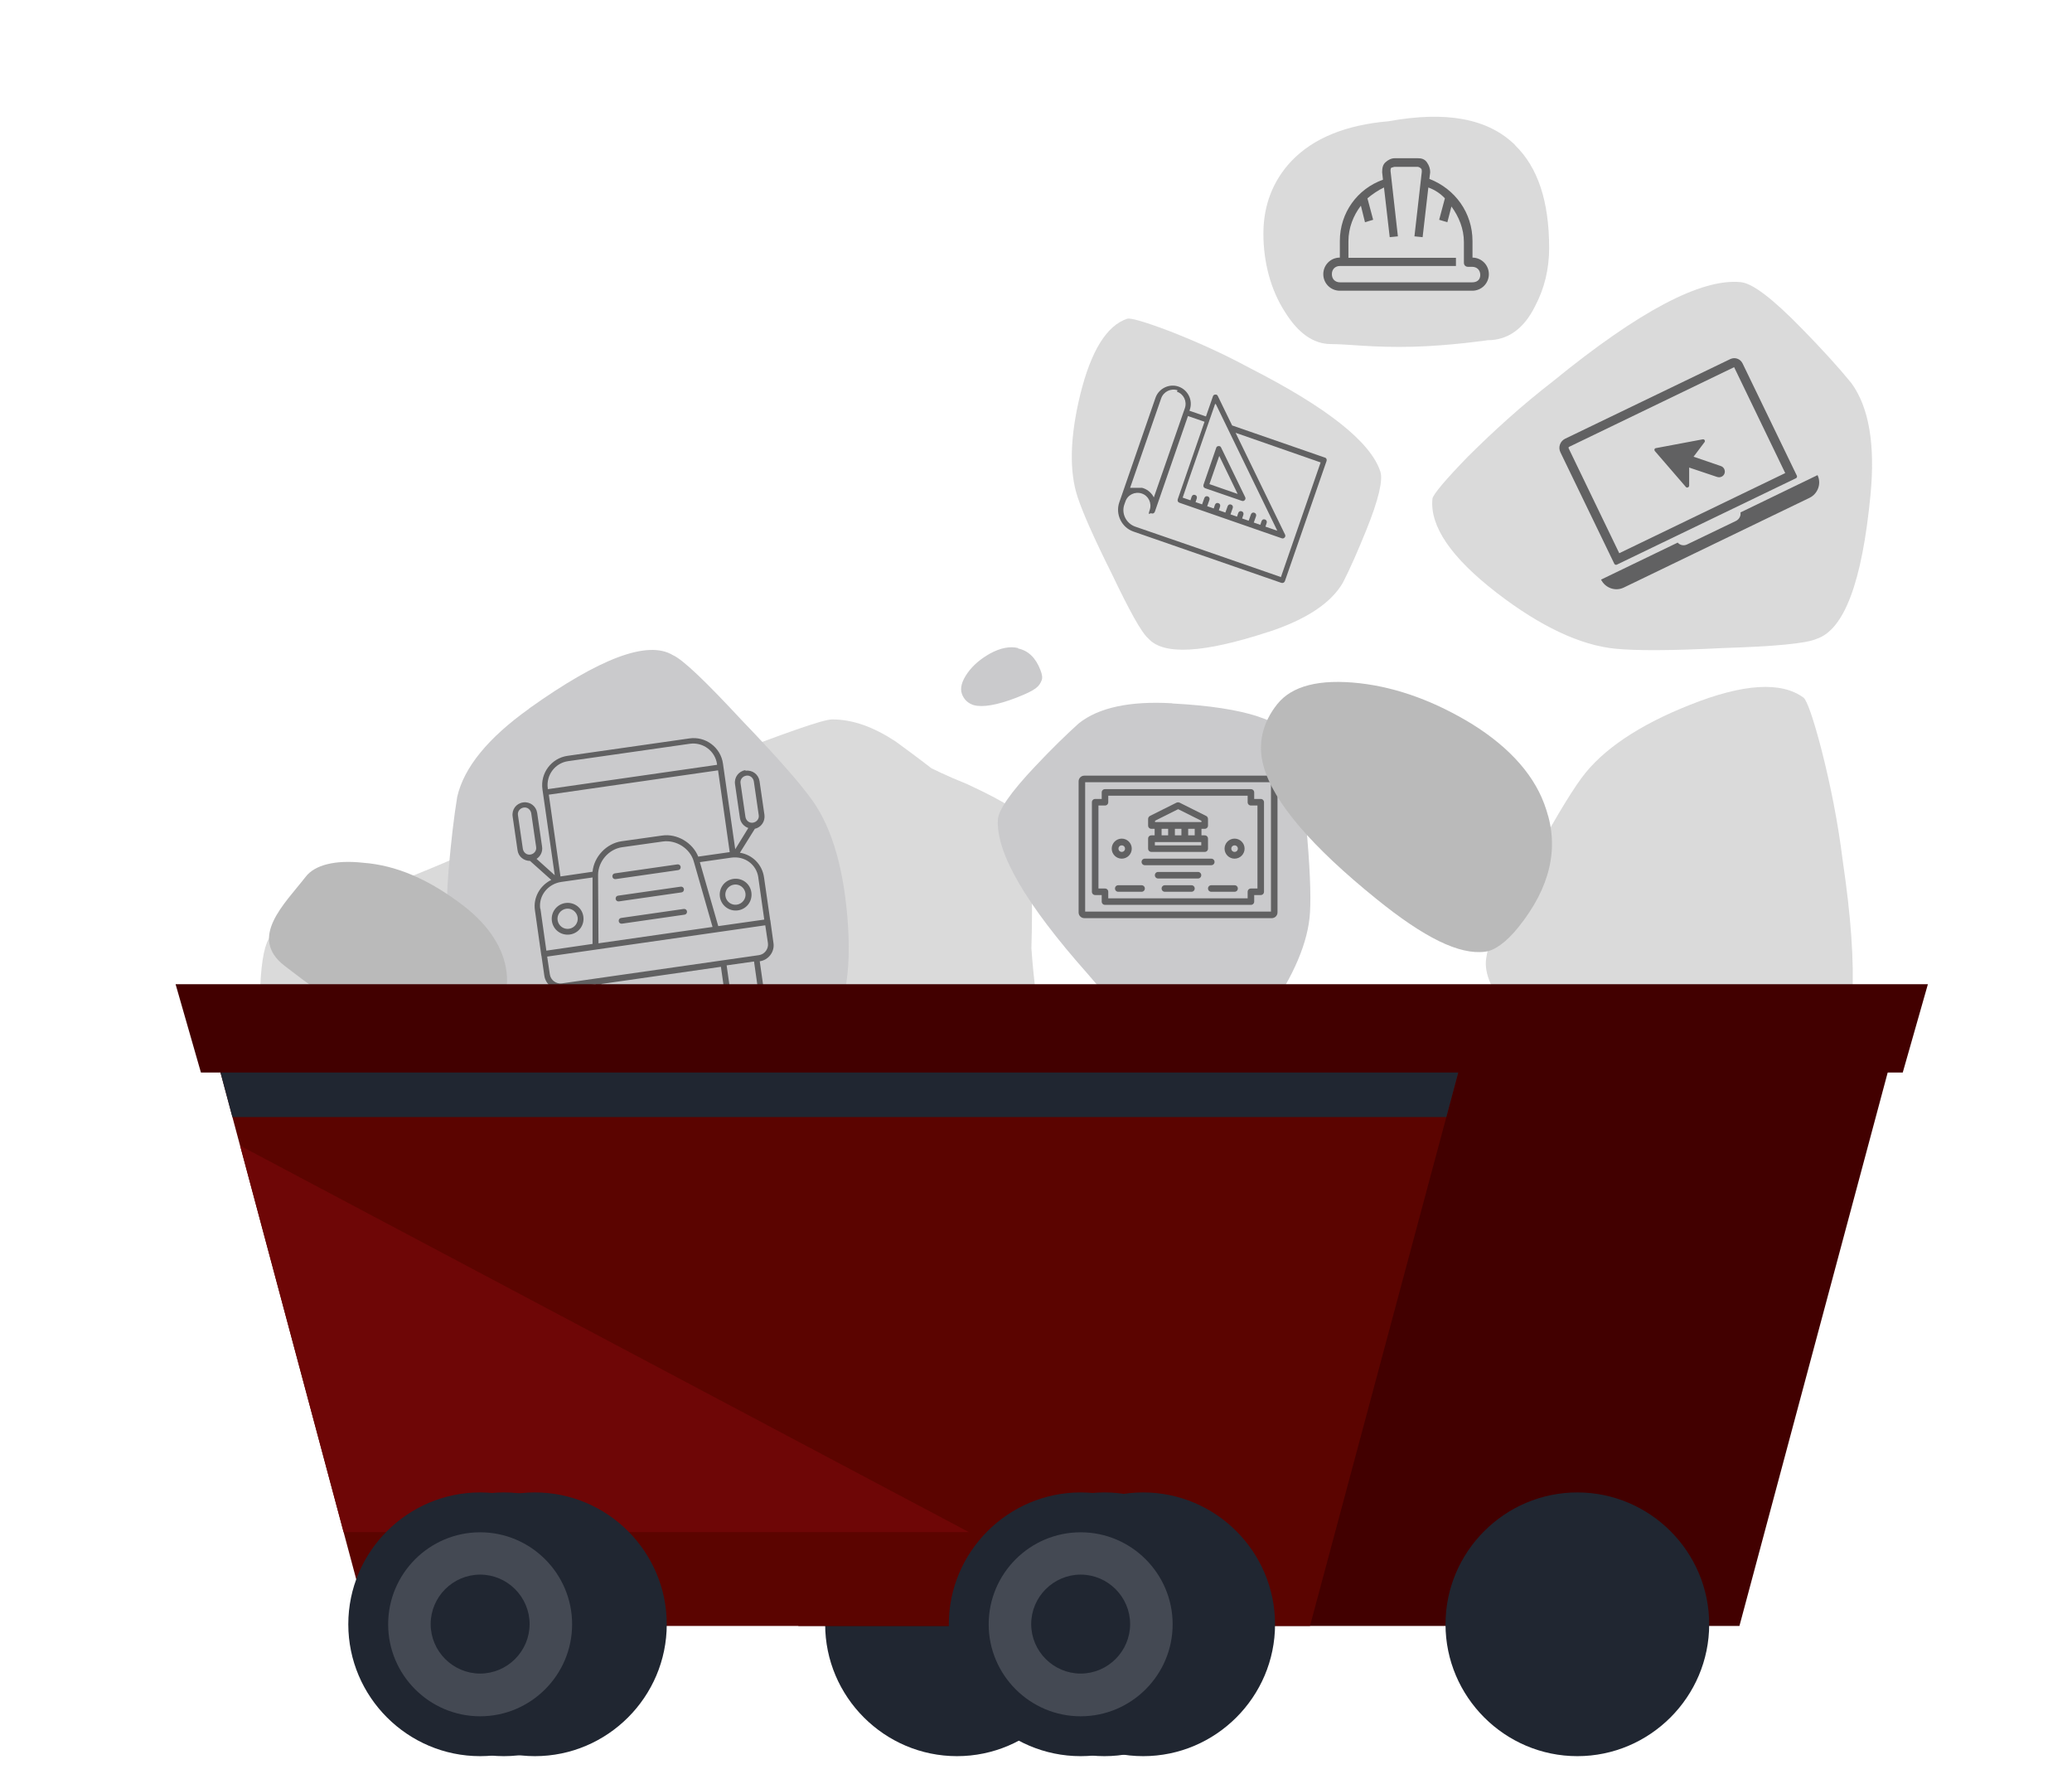 <svg xmlns="http://www.w3.org/2000/svg" id="Layer_1" viewBox="0 0 1013.7 867.7"><defs><style>      .st0 {        fill: #202631;      }      .st0, .st1, .st2, .st3, .st4 {        fill-rule: evenodd;      }      .st1 {        fill: #444953;      }      .st2 {        fill: #6e0606;      }      .st5 {        fill: #cacacc;      }      .st3 {        fill: #420000;      }      .st6 {        fill: #bababa;      }      .st4 {        fill: #5b0400;      }      .st7 {        fill: #616162;      }      .st8 {        fill: #dadada;      }    </style></defs><path class="st8" d="M407.1,351.9c-4.5,0-23.2,6.7-56.4,19.4-42.2,16.4-66.5,25.8-73.9,28.4-3.7,1.1-9.3,2.2-15.7,3.7-4.5.7-10.8,3.4-19,7.5-34.3,16.1-66.5,28.4-96.3,36.2-7.5,3.4-12.7,7.8-15.3,14.2-2.2,5.6-3.4,16.4-3.4,32.1s2.2,27.6,7.1,31.7c135.2,13,263.3-1.9,300.2-1.9s72.4-9,72.4-26.1-.7-12.7-2.2-33.2c.4-13.1.4-24.3,0-34.4-1.1-18.3-4.9-29.9-10.8-35.1-2.6-1.9-9.3-5.6-20.5-10.8-11.2-4.5-16.8-7.5-17.6-7.8-6.3-4.9-12.3-9.3-17.5-13.1-10.8-7.1-20.9-10.8-31-10.8h-.1Z"></path><path class="st5" d="M258.9,346.6c-20.2,14.4-31.9,28.8-35.2,43.1-1.6,9.7-3,21.7-4.2,35.5-1.7,20.7-.9,33.1,2.4,37.7,11.3,15.9,43.7,28.3,96.7,37.4,19.2,3.8,37.2,5.9,55.1,7.2,16.2,1,25.5.8,27.2-.4,10.9-7.8,15.7-25.7,14-54-1.7-26.8-7.5-47.6-17.4-61.5-5.9-8.3-17.2-21.2-34.6-39.3-17.3-18.6-28.6-29.6-33.8-31.9-12.2-7.3-35.5,1.4-70.3,26.2h.1Z"></path><path class="st5" d="M498.2,317c-4.1-1-8.7-.1-13.7,2.6-4.5,2.5-8.3,5.6-11.1,9.5-2.9,4.1-3.8,7.5-2.8,10.3s3.1,4.7,5.8,5.5c4.4,1.2,11.5,0,21-3.7s11-5.4,12.2-8.4c.5-1.1.3-2.9-.6-5.1-2.3-6-6-9.5-10.9-10.5v-.2Z"></path><path class="st6" d="M149.6,428.8c-10.5,13.5-28.2,29.8-10.4,43.6,46.2,35.8,73.7,46.4,97.2,29.3,8.7-6.9,12.8-15.1,11.4-26.4-1.4-11.4-8.6-22.6-20.7-32-17.1-13.2-33.3-20.1-49.5-21.3-13.6-1.5-23.6,1.1-28,6.8Z"></path><path class="st5" d="M573.5,344c-20.8-1.2-36,2.1-45.7,9.8-6.1,5.5-13.4,12.6-21.4,21.1-12,12.7-17.9,21.3-18.2,26-.9,16.4,13.8,41.5,43.8,75.3,10.6,12.6,21.3,23.4,32.4,33.6,10.1,9.1,16.3,13.9,18.1,14,11.3.6,23.7-8.6,37.5-28,13-18.4,20.1-35.2,20.9-49.5.5-8.5,0-22.9-2-43.9-1.6-21.3-3.2-34.4-5.4-38.6-4.2-11.2-24-17.8-59.8-19.7h-.2Z"></path><path class="st8" d="M774.2,526.3c20,14.7,37.3,21.4,51.9,20,9.7-1.5,21.5-3.9,35-7.1,20.2-4.8,31.7-9.5,35.1-14.1,11.6-15.7,13.3-50.3,5.4-103.6-2.4-19.4-6-37.2-10.4-54.6-4.1-15.7-7.2-24.5-8.9-25.7-10.8-7.9-29.3-6.9-55.6,3.6-25,9.9-42.9,22-53,35.8-6,8.2-14.8,22.9-26.6,45.1-12.3,22.3-19.2,36.4-19.8,42-3.1,13.9,12.4,33.3,46.8,58.6h0Z"></path><g><path class="st0" d="M468.2,859c35.5,0,64.5-29,64.5-64.5s-29-64.5-64.5-64.5-64.5,29-64.5,64.5,29,64.5,64.5,64.5h0Z"></path><path class="st0" d="M468.2,839.5c24.8,0,45-20.2,45-45s-20.2-45-45-45-45,20.2-45,45,20.2,45,45,45h0Z"></path><path class="st0" d="M468.2,818.6c13.3,0,24.2-10.9,24.2-24.2s-10.9-24.2-24.2-24.2-24.2,10.9-24.2,24.2,10.9,24.2,24.2,24.2Z"></path></g><polygon class="st3" points="311.1 498.6 390.6 795.3 851 795.3 930.5 498.6 311.1 498.6"></polygon><g><path class="st0" d="M771.7,859c35.5,0,64.5-29,64.5-64.5s-29-64.5-64.5-64.5-64.5,29-64.5,64.5,29,64.5,64.5,64.5h0Z"></path><path class="st0" d="M771.7,839.5c24.8,0,45-20.2,45-45s-20.2-45-45-45-45,20.2-45,45,20.2,45,45,45h0Z"></path><path class="st0" d="M771.7,818.6c13.3,0,24.2-10.9,24.2-24.2s-10.9-24.2-24.2-24.2-24.2,10.9-24.2,24.2,10.9,24.2,24.2,24.2Z"></path></g><polygon class="st4" points="100.9 498.6 180.4 795.3 640.9 795.3 720.4 498.6 100.9 498.6"></polygon><polygon class="st0" points="105.2 514.6 113.7 546.4 707.6 546.4 716.1 514.6 105.2 514.6"></polygon><polygon class="st2" points="117.5 560.4 168.1 749.4 474 749.4 117.5 560.4"></polygon><g><path class="st0" d="M559.3,859c35.5,0,64.5-29,64.5-64.5s-29-64.5-64.5-64.5-64.5,29-64.5,64.5,29,64.5,64.5,64.5Z"></path><path class="st1" d="M559.3,839.5c24.8,0,45-20.2,45-45s-20.2-45-45-45-45,20.2-45,45,20.2,45,45,45Z"></path><path class="st0" d="M559.3,818.6c13.3,0,24.2-10.9,24.2-24.2s-10.9-24.2-24.2-24.2-24.2,10.9-24.2,24.2,10.9,24.2,24.2,24.2Z"></path></g><g><path class="st0" d="M261.7,859c35.5,0,64.5-29,64.5-64.5s-29-64.5-64.5-64.5-64.5,29-64.5,64.5,29,64.5,64.5,64.5Z"></path><path class="st1" d="M261.7,839.5c24.8,0,45-20.2,45-45s-20.2-45-45-45-45,20.2-45,45,20.2,45,45,45Z"></path><path class="st0" d="M261.7,818.6c13.3,0,24.2-10.9,24.2-24.2s-10.9-24.2-24.2-24.2-24.2,10.9-24.2,24.2,10.9,24.2,24.2,24.2Z"></path></g><g><path class="st0" d="M540.3,859c35.5,0,64.5-29,64.5-64.5s-29-64.5-64.5-64.5-64.5,29-64.5,64.5,29,64.5,64.5,64.5Z"></path><path class="st1" d="M540.3,839.5c24.8,0,45-20.2,45-45s-20.2-45-45-45-45,20.2-45,45,20.2,45,45,45h0Z"></path><path class="st0" d="M540.3,818.6c13.3,0,24.2-10.9,24.2-24.2s-10.9-24.2-24.2-24.2-24.2,10.9-24.2,24.2,10.9,24.2,24.2,24.2Z"></path></g><g><path class="st0" d="M528.7,859c35.5,0,64.5-29,64.5-64.5s-29-64.5-64.5-64.5-64.5,29-64.5,64.5,29,64.5,64.5,64.5Z"></path><path class="st1" d="M528.7,839.5c24.8,0,45-20.2,45-45s-20.2-45-45-45-45,20.2-45,45,20.2,45,45,45h0Z"></path><path class="st0" d="M528.7,818.6c13.3,0,24.2-10.9,24.2-24.2s-10.9-24.2-24.2-24.2-24.2,10.9-24.2,24.2,10.9,24.2,24.2,24.2Z"></path></g><g><path class="st0" d="M246.5,859c35.5,0,64.5-29,64.5-64.5s-29-64.5-64.5-64.5-64.5,29-64.5,64.5,29,64.5,64.5,64.5Z"></path><path class="st1" d="M246.5,839.5c24.8,0,45-20.2,45-45s-20.2-45-45-45-45,20.2-45,45,20.2,45,45,45Z"></path><path class="st0" d="M246.5,818.6c13.3,0,24.2-10.9,24.2-24.2s-10.9-24.2-24.2-24.2-24.2,10.9-24.2,24.2,10.9,24.2,24.2,24.2h0Z"></path></g><g><path class="st0" d="M234.9,859c35.5,0,64.5-29,64.5-64.5s-29-64.5-64.5-64.5-64.5,29-64.5,64.5,29,64.5,64.5,64.5h0Z"></path><path class="st1" d="M234.9,839.5c24.8,0,45-20.2,45-45s-20.2-45-45-45-45,20.2-45,45,20.2,45,45,45h0Z"></path><path class="st0" d="M234.9,818.6c13.3,0,24.2-10.9,24.2-24.2s-10.9-24.2-24.2-24.2-24.2,10.9-24.2,24.2,10.9,24.2,24.2,24.2h0Z"></path></g><path class="st8" d="M915.1,242.2c2.4-24.7-.7-43-9.4-54.9-6.2-7.6-14.3-16.5-24-26.4-14.5-14.9-24.4-22.4-30.1-22.9-19.4-1.9-50,14.4-91.7,48.4-15.5,12-28.9,24.2-41.6,36.8-11.3,11.6-17.3,18.8-17.5,20.8-1.3,13.4,9.1,28.7,31.5,46,21.3,16.4,40.8,25.6,57.9,27.3,10.1,1,27.3,1,52.3-.3,25.4-.8,41.1-2.2,46.2-4.5,13.5-4.4,22.3-27.7,26.4-70.2h0Z"></path><path class="st8" d="M741.3,71c-13.3-13.1-33.8-16.8-61.9-11.7-21,1.8-37,8.3-47.7,19.6-8.9,9.5-13.6,21.4-13.6,35.4s3.6,27.5,10.5,38.2c6.5,10.5,14,15.8,22.6,15.8s20.4,1.8,40,1.3c18.6-.5,36.7-3.2,36.7-3.2,9.7,0,17.6-5.5,23.1-16.6,4.6-8.7,6.9-18.2,6.9-28.5,0-22.8-5.5-39.4-16.6-50.2h0Z"></path><path class="st8" d="M620.6,309.1c18.5-6.1,30.6-14.1,36.4-24.1,3.5-6.8,7.3-15.5,11.4-25.6,6.1-15.1,8.3-24.6,6.9-28.8-4.8-14.5-26.1-31.3-63.7-50.5-13.5-7.3-26.5-13.1-39.6-18.2-11.9-4.5-18.9-6.5-20.5-6-10,3.3-17.7,15.6-23,37.1-5,20.5-5.5,37.4-1.3,50.1,2.5,7.6,7.9,19.9,16.7,37.5,8.6,18,14.5,28.8,17.9,31.7,7.4,8.3,26.9,7.2,58.7-3.2h0Z"></path><path class="st7" d="M364.7,436.9c.4,2.7-1.5,5.2-4.2,5.6s-5.2-1.5-5.6-4.2,1.5-5.2,4.2-5.6,5.2,1.5,5.6,4.2M352.2,438.7c.6,4.2,4.5,7.2,8.8,6.6s7.2-4.5,6.6-8.8-4.5-7.2-8.8-6.6-7.2,4.5-6.6,8.8M278.4,454.3c-2.7.4-5.2-1.5-5.6-4.2s1.5-5.2,4.2-5.6,5.2,1.5,5.6,4.2-1.5,5.2-4.2,5.6M276.6,441.7c-4.2.6-7.2,4.5-6.6,8.8s4.5,7.2,8.8,6.6,7.2-4.5,6.6-8.8-4.5-7.2-8.8-6.6M334.5,444.6l-30.6,4.4c-.8.1-1.3.8-1.2,1.6s.8,1.3,1.6,1.2l30.6-4.4c.8-.1,1.3-.8,1.2-1.6s-.8-1.3-1.6-1.2M333,433.7l-30.6,4.4c-.8.1-1.3.8-1.2,1.6s.8,1.3,1.6,1.2l30.6-4.4c.8-.1,1.3-.8,1.2-1.6s-.8-1.3-1.6-1.2M331.4,422.8l-30.6,4.4c-.8.1-1.3.8-1.2,1.6s.8,1.3,1.6,1.2l30.6-4.4c.8-.1,1.3-.8,1.2-1.6s-.8-1.3-1.6-1.2M371.2,398.7c.3,1.8-1,3.4-2.8,3.7s-3.4-1-3.7-2.8l-2.4-16.5c-.3-1.8,1-3.4,2.8-3.7s3.4,1,3.7,2.8l2.4,16.5ZM371,429.3l2.9,20.5-22.5,3.2-9-31.3,15.4-2.2c6.5-.9,12.3,3.3,13.2,9.7M375.7,461.3c.4,2.8-1.6,5.5-4.4,5.9l-96.4,13.8c-2.8.4-5.5-1.6-5.9-4.4l-1.3-8.7,106.7-15.3,1.3,8.7ZM370.5,481.6c.4,3-1.6,6-4.2,6.3l-3.3.5c-2.7.4-5.4-1.9-5.9-4.9l-1.6-11.3,13.4-1.9,1.6,11.3h0ZM293.1,492.7c.4,3-1.6,6-4.3,6.3l-3.3.5c-2.7.4-5.4-1.9-5.9-4.9l-1.6-11.3,13.4-1.9,1.6,11.3h0ZM264.3,444.5c-.9-6.3,3.7-12.1,10.2-13.1l15.4-2.2v32.5c.1,0-22.6,3.3-22.6,3.3l-2.9-20.5h-.1ZM348.6,453.4l-55.8,8-.2-33.4c0-6.6,5.2-12.7,11.8-13.6l19.9-2.8c6.5-.9,13.3,3.4,15.1,9.7l9.2,32.1h0ZM268.5,388.7l82.8-11.9,5.7,40-15.4,2.2c-2.7-6.8-10.4-11.4-17.7-10.3l-19.9,2.8c-7.3,1.1-13.4,7.5-14.1,14.9l-15.7,2.3-5.7-40h0ZM268,385.6c-.9-6.4,3.5-12.4,10-13.3l59.5-8.5c6.4-.9,12.4,3.5,13.3,10v.3l-82.8,11.9v-.3h0ZM259.5,418c-1.8.3-3.4-1-3.7-2.8l-2.4-16.5c-.3-1.8,1-3.4,2.8-3.7,1.8-.3,3.4,1,3.7,2.8l2.4,16.5c.3,1.8-1,3.4-2.8,3.7M364.7,376.7c-3.3.5-5.6,3.5-5.1,6.9l2.4,16.5c.3,2.3,2,4.2,4.1,4.9l-6.4,10.4-6-41.9c-1.1-7.9-8.5-13.5-16.5-12.3l-59.5,8.5c-7.9,1.1-13.5,8.5-12.3,16.5l6,41.9-8.9-8c1.9-1.2,3.1-3.5,2.7-6l-2.4-16.5c-.5-3.3-3.5-5.6-6.9-5.1s-5.6,3.5-5.1,6.9l2.4,16.5c.4,3.1,3.1,5.2,6.1,5.2l10.4,9.3c-5.5,2.7-8.9,8.6-8,14.8l3.1,21.9c0,.1,0,.3.1.4l1.4,9.7c.6,4.4,4.7,7.4,9,6.8h0l1.6,11.3c.7,4.6,4.8,7.9,9,7.3l3.3-.5c4.3-.6,7.3-5,6.6-9.5l-1.6-11.3,58.5-8.4,1.6,11.3c.7,4.6,4.8,7.9,9.1,7.3l3.3-.5c4.2-.6,7.3-5,6.6-9.5l-1.6-11.3c4.3-.6,7.4-4.7,6.7-9l-1.5-10.8c0-.1,0-.3-.1-.4l-3-20.8c-.9-6.4-5.7-11.1-11.8-12.1l7.3-11.7c3.1-.7,5.1-3.6,4.7-6.8l-2.4-16.5c-.5-3.3-3.5-5.6-6.9-5.1h0v-.3Z"></path><path class="st7" d="M720.4,138.1h-64.8c-2.4,0-4-1.6-4-4s1.6-4,4-4h56.7v-4h-52.6v-8.1c0-6.5,2.4-12.6,6.1-17.4l2,8.1,4-1.2-2.8-10.5c2.4-2,5.3-4,8.1-5.3l2.8,24.3,4-.4-3.6-32c0-.4,0-1.2.4-1.6.4,0,1.2-.4,1.6-.4h11.3c.4,0,1.2.4,1.6.8.4.4.4.8.4,1.6l-3.6,31.6,4,.4,2.8-24.3c3.2,1.2,5.7,2.8,8.1,5.3l-2.8,10.5,4,1.2,2-7.7c3.6,4.9,6.1,10.9,6.1,17.4v10.1c0,1.2.8,2,2,2h2c2.4,0,4,1.6,4,4s-1.6,3.6-4,3.6M720.4,126v-8.1c0-13.8-8.5-25.5-21.1-30.4l.4-3.2c0-1.6-.4-3.2-1.6-4.9s-2.8-2-4.5-2h-11.3c-1.6,0-3.2.8-4.5,2s-1.6,2.8-1.6,4.9l.4,3.6c-12.6,4.5-21.1,16.2-21.1,30v8.1c-4.5,0-8.1,3.6-8.1,8.1s3.6,8.1,8.1,8.1h64.8c4.5,0,8.1-3.6,8.1-8.1s-3.6-8.1-8.1-8.1"></path><path class="st7" d="M828.4,223.6l5.5-7.3c.5-.6,0-1.6-.9-1.4l-22.9,4.3c-.7.1-.9.9-.5,1.4l15.2,17.6c.5.6,1.5.2,1.6-.6v-8.9l13.7,4.6c1.5.5,3.1-.3,3.6-1.7.5-1.5-.3-3.1-1.7-3.6l-13.4-4.6-.2.2ZM851.5,250.6c.3,1.7-.6,3.4-2.2,4.2l-23.9,11.5c-1.6.8-3.5.4-4.6-.9l-37.5,18.1c2,4.1,7,5.9,11.1,3.9l90.9-43.9c4.1-2,5.9-7,3.9-11.1l-37.6,18.2h-.1ZM767.4,219.2c0-.2,0-.5.2-.6l80.8-39,25,51.8-81.2,39.2-24.8-51.4h0ZM791,276.2l87.7-42.3c.4-.2.6-.8.4-1.2l-26.6-55c-1.1-2.2-3.7-3.1-5.9-2.1l-80.9,39c-2.4,1.2-3.5,4.1-2.3,6.6l26.4,54.6c.2.4.8.6,1.2.4"></path><path class="st7" d="M596.5,223l9,18.6-13.8-4.8,4.8-13.8ZM589.6,238.8l18,6.2c.5.2,1.1,0,1.4-.4.4-.4.4-1,.2-1.4l-11.8-24.3c-.2-.5-.7-.8-1.3-.7-.5,0-1,.4-1.1.9l-6.2,18c-.2.7,0,1.4.8,1.7M626.5,282.2l-41.8-14.5-29.3-10.1c-4.5-1.6-6.9-6.5-5.3-10.9l.5-1.4c1.1-3.3,4.7-5,8-3.9s5,4.7,3.9,8,0,1.4.8,1.7,1.4-.1,1.7-.8l16.2-46.8,8.1,2.8-8.2,23.7-4.9,14.2c-.2.7,0,1.4.8,1.7l50.1,17.4c.5.2,1.1,0,1.4-.4.4-.4.4-1,.2-1.4l-24.2-49.8,31,10.8,10.6,3.7-19.5,56.3v-.3ZM575.8,191.6c3.3,1.1,5,4.7,3.9,8l-.6,1.7-14.6,42c-1-2-2.8-3.7-5.1-4.5s-.3-.1-.4-.1h0c0,0-.2,0-.4-.1h-5.7l15.2-43.8c1.2-3.3,4.8-5,8-3.9M594.9,197.8l30,61.8-5.8-2,.6-1.8c.2-.7,0-1.4-.8-1.7s-1.4.1-1.7.8l-.6,1.8-3.2-1.1,1.1-3.1c.2-.7,0-1.4-.8-1.7s-1.4.1-1.7.8l-1.1,3.1-3.2-1.1.6-1.8c.2-.7,0-1.4-.8-1.7s-1.4.1-1.7.8l-.6,1.8-3.2-1.1,1.1-3.1c.2-.7,0-1.4-.8-1.7s-1.4.1-1.7.8l-1.1,3.1-3.2-1.1.6-1.8c.2-.7,0-1.4-.8-1.7s-1.4.1-1.7.8l-.6,1.8-3.2-1.1,1.1-3.1c.2-.7,0-1.4-.8-1.7s-1.4.1-1.7.8l-1.1,3.1-3.2-1.1.6-1.8c.2-.7,0-1.4-.8-1.7s-1.4.1-1.7.8l-.6,1.8-3.8-1.3,3.1-9.1,12.8-36.8h0l.4.3ZM648.1,223.8l-9.2-3.2-36.1-12.5-7-14.4c-.2-.5-.7-.8-1.3-.7-.5,0-1,.4-1.1.9l-3.4,9.8-8.1-2.8.2-.5c1.6-4.6-.9-9.7-5.5-11.3s-9.7.9-11.3,5.5l-17.2,49.7-.5,1.4c-2,5.8,1.1,12.3,6.9,14.3l26.8,9.3,45.6,15.8c.7.2,1.4-.1,1.7-.8l20.4-58.8c.2-.7,0-1.4-.8-1.7"></path><path class="st7" d="M582.9,433h-13c-.9,0-1.6.7-1.6,1.6s.7,1.6,1.6,1.6h13c.9,0,1.6-.7,1.6-1.6s-.7-1.6-1.6-1.6M604,413.5c.9,0,1.6.7,1.6,1.6s-.7,1.6-1.6,1.6-1.6-.7-1.6-1.6.7-1.6,1.6-1.6M604,420c2.7,0,4.9-2.2,4.9-4.9s-2.2-4.9-4.9-4.9-4.9,2.2-4.9,4.9,2.2,4.9,4.9,4.9M548.8,413.5c.9,0,1.6.7,1.6,1.6s-.7,1.6-1.6,1.6-1.6-.7-1.6-1.6.7-1.6,1.6-1.6M548.8,420c2.7,0,4.9-2.2,4.9-4.9s-2.2-4.9-4.9-4.9-4.9,2.2-4.9,4.9,2.2,4.9,4.9,4.9M604,433h-11.4c-.9,0-1.6.7-1.6,1.6s.7,1.6,1.6,1.6h11.4c.9,0,1.6-.7,1.6-1.6s-.7-1.6-1.6-1.6M545.5,434.6c0,.9.7,1.6,1.6,1.6h11.4c.9,0,1.6-.7,1.6-1.6s-.7-1.6-1.6-1.6h-11.4c-.9,0-1.6.7-1.6,1.6M586.1,426.5h-19.5c-.9,0-1.6.7-1.6,1.6s.7,1.6,1.6,1.6h19.5c.9,0,1.6-.7,1.6-1.6s-.7-1.6-1.6-1.6M560.1,423.2h32.5c.9,0,1.6-.7,1.6-1.6s-.7-1.6-1.6-1.6h-32.5c-.9,0-1.6.7-1.6,1.6s.7,1.6,1.6,1.6M565,411.9h22.7v1.6h-22.7v-1.6ZM568.3,405.4h3.2v3.2h-3.2v-3.2ZM565,401.5l11.4-5.7,11.4,5.7v.6h-22.7v-.6h-.1ZM574.8,405.4h3.2v3.2h-3.2v-3.2ZM584.5,408.6h-3.2v-3.2h3.2v3.2ZM563.4,416.7h26c.9,0,1.6-.7,1.6-1.6v-4.9c0-.9-.7-1.6-1.6-1.6h-1.6v-3.2h1.6c.9,0,1.6-.7,1.6-1.6v-3.2c0-.6-.3-1.2-.9-1.5l-13-6.5c-.5-.2-1-.2-1.5,0l-13,6.5c-.5.3-.9.8-.9,1.5v3.2c0,.9.7,1.6,1.6,1.6h1.6v3.2h-1.6c-.9,0-1.6.7-1.6,1.6v4.9c0,.9.7,1.6,1.6,1.6M537.4,394h3.2c.9,0,1.6-.7,1.6-1.6v-3.2h68.2v3.2c0,.9.7,1.6,1.6,1.6h3.2v40.6h-3.2c-.9,0-1.6.7-1.6,1.6v3.2h-68.2v-3.2c0-.9-.7-1.6-1.6-1.6h-3.2v-40.6ZM535.8,437.8h3.2v3.2c0,.9.7,1.6,1.6,1.6h71.4c.9,0,1.6-.7,1.6-1.6v-3.2h3.2c.9,0,1.6-.7,1.6-1.6v-43.8c0-.9-.7-1.6-1.6-1.6h-3.2v-3.2c0-.9-.7-1.6-1.6-1.6h-71.4c-.9,0-1.6.7-1.6,1.6v3.2h-3.2c-.9,0-1.6.7-1.6,1.6v43.8c0,.9.7,1.6,1.6,1.6M621.8,445.9h-90.9v-63.3h90.9v63.3ZM622.2,379.4h-91.7c-1.6,0-2.8,1.3-2.8,2.8v64.1c0,1.6,1.3,2.8,2.8,2.8h91.7c1.6,0,2.8-1.3,2.8-2.8v-64.1c0-1.6-1.3-2.8-2.8-2.8"></path><path class="st6" d="M756.5,396.1c-5-16-17.3-30.1-36.4-42-17.6-10.7-35.8-17.7-54.8-19.9-19.7-2.2-33.2,1.2-40.4,10.2s-9.8,19.5-6.7,30.4c4.8,17.6,23.6,39.4,55.3,65,23.1,18.7,40.4,27.4,53.1,25.7,4.6-.5,10.4-4.7,16.2-11.9,15.7-19.5,20-38.7,13.7-57.5h0Z"></path><polygon class="st3" points="85.9 481.4 943.2 481.4 930.9 524.6 98.3 524.6 85.9 481.4"></polygon></svg>